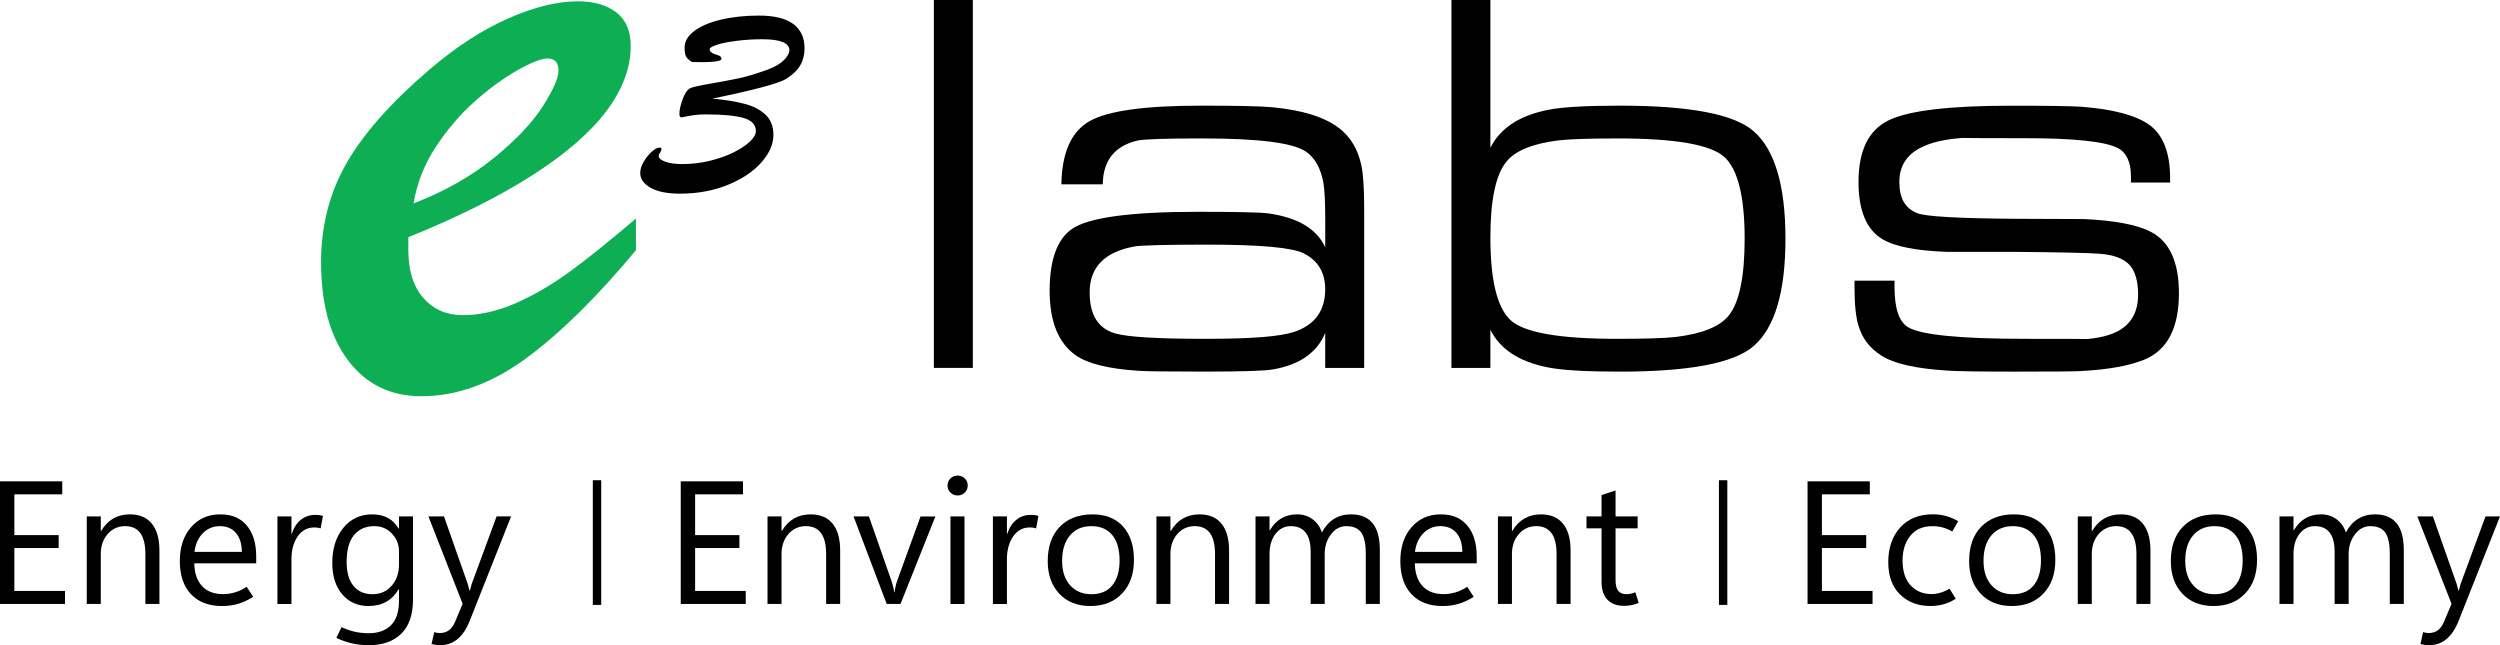 <svg xmlns="http://www.w3.org/2000/svg" id="Layer_2" viewBox="0 0 931.15 240.3"><defs><style>.cls-1,.cls-2{stroke-width:0px;}.cls-2{fill:#0eaf54;}</style></defs><g id="Layer_1-2"><path class="cls-1" d="m347.83,137.03V0h14.51v137.03h-14.51Z"></path><path class="cls-1" d="m395.32,68.66c.2-11.79,3.68-19.62,10.43-23.5,6.76-3.88,20.6-5.81,41.54-5.81,13.58,0,22.46.2,26.63.6,11.26,1.06,19.57,3.68,24.94,7.85,4.17,3.25,6.89,7.78,8.15,13.61.73,3.25,1.09,8.68,1.09,16.3v59.32h-14.51v-13.02c-3.05,7.35-9.57,11.89-19.57,13.61-3.12.53-11.63.79-25.54.79s-21.66-.1-24.44-.3c-11.13-.73-18.91-2.65-23.35-5.76-6.49-4.57-9.74-12.59-9.74-24.05s2.78-19.21,8.35-23.05c6.16-4.24,21.76-6.36,46.8-6.36,14.77,0,23.55.2,26.33.6,10.93,1.53,17.99,5.73,21.17,12.62v-10.14c0-6.69-.23-11.33-.69-13.91-.99-5.43-3.18-9.31-6.56-11.63-4.77-3.24-17.62-4.87-38.55-4.87-13.78,0-21.83.27-24.15.8-8.48,1.99-12.79,7.42-12.92,16.3h-15.4Zm54.65,22.46c-15.86,0-25.05.23-27.56.7-11.04,2.05-16.56,7.75-16.56,17.09,0,8.41,3.2,13.51,9.62,15.3,4.69,1.33,15.83,1.99,33.41,1.99s27.96-.86,33.11-2.58c7.73-2.58,11.6-7.88,11.6-15.9,0-6.16-2.64-10.6-7.93-13.32-4.23-2.19-16.13-3.28-35.69-3.28Z"></path><path class="cls-1" d="m540.6,137.03V0h14.51v55.05c3.64-7.29,10.76-11.99,21.36-14.11,5.17-1.06,14.14-1.59,26.93-1.59,25.97,0,42.56,3.18,49.78,9.54,7.88,6.89,11.83,20.24,11.83,40.04s-3.94,33.06-11.83,39.95c-7.29,6.36-23.91,9.54-49.88,9.54-12.65,0-21.6-.53-26.83-1.59-10.67-2.12-17.79-6.79-21.36-14.01v14.21h-14.51Zm61.86-85.46c-10.52,0-17.8.23-21.84.7-9.73,1.19-16.25,3.84-19.56,7.95-3.97,4.9-5.95,14.31-5.95,28.22,0,15.83,2.48,26.08,7.45,30.75,4.96,4.67,18.16,7.01,39.6,7.01,10.52,0,17.87-.23,22.04-.7,9.79-1.19,16.34-3.84,19.66-7.95,3.97-4.9,5.95-14.44,5.95-28.62,0-15.57-2.48-25.69-7.45-30.36-4.96-4.67-18.26-7.01-39.9-7.01Z"></path><path class="cls-1" d="m793.69,67.97v-2.19c0-5.37-1.62-8.91-4.87-10.63-4.7-2.45-16.33-3.68-34.88-3.68-23.85,0-29.85-.1-17.99-.3-8.41.13-14.87,1.23-19.38,3.28-6.1,2.65-9.14,7.09-9.14,13.32s2.22,9.84,6.66,11.63c3.18,1.26,15.5,1.95,36.96,2.09,8.41.07,16.83.1,25.24.1,11.33.53,19.54,2.09,24.64,4.67,7.09,3.58,10.63,11.23,10.63,22.95,0,13.05-4.37,21.33-13.12,24.84-5.63,2.25-13.51,3.64-23.65,4.17-2.98.13-11.03.2-24.15.2s-21.73-.13-25.44-.4c-11.66-.73-19.81-2.58-24.44-5.56-4.31-2.72-7.15-6.42-8.54-11.13-.99-3.11-1.49-7.88-1.49-14.31v-2.48h14.9v2.38c0,7.88,1.66,12.85,4.97,14.91,4.77,2.92,19.41,4.37,43.92,4.37,28.48,0,34.22.13,17.19.4,7.49-.13,13.15-1.19,16.99-3.18,5.1-2.72,7.65-7.25,7.65-13.61,0-5.23-1.11-8.99-3.33-11.28-2.22-2.29-5.88-3.63-10.98-4.02-4.37-.33-14.94-.56-31.7-.7h-25.04c-11.59-.4-19.67-1.99-24.24-4.77-5.9-3.58-8.84-10.67-8.84-21.26,0-11.59,3.69-19.23,11.08-22.9s22.61-5.51,45.66-5.51c13.65,0,22.46.13,26.43.4,11.73.93,20.07,3.15,25.04,6.66,5.23,3.71,7.85,10.37,7.85,19.97v1.59h-14.61Z"></path><path class="cls-2" d="m152.09,88.35v4.84c0,7.61,1.87,13.55,5.61,17.81,3.74,4.26,8.64,6.39,14.71,6.39s12.87-1.48,19.64-4.45c6.77-2.97,13.51-6.9,20.23-11.81,6.71-4.9,14.9-11.48,24.58-19.74v11.81c-14.58,17.55-28.26,31-41.03,40.35-12.77,9.35-25.74,14.03-38.9,14.03-11.48,0-20.58-4.45-27.29-13.35-6.71-8.9-10.06-21.1-10.06-36.58,0-13.55,3.16-25.84,9.48-36.87,6.32-11.03,16.64-22.67,30.97-34.93,9.8-8.39,19.55-14.71,29.22-18.97,9.68-4.26,18.32-6.39,25.93-6.39,6.06,0,10.87,1.39,14.42,4.16,3.55,2.78,5.32,6.94,5.32,12.48,0,8.13-3.03,16.23-9.1,24.29-6.07,8.07-15.32,16.06-27.77,24-12.45,7.93-27.77,15.58-45.96,22.93Zm1.94-12.58c11.61-4.51,21.55-10.13,29.8-16.84,8.26-6.71,14.35-13.13,18.29-19.26,3.93-6.13,5.9-10.61,5.9-13.45s-1.35-4.45-4.06-4.45c-2.32,0-6.1,1.49-11.32,4.45-5.23,2.97-10.52,6.84-15.87,11.61-5.36,4.77-10.16,10.39-14.42,16.84-4.26,6.45-7.03,13.48-8.32,21.1Z"></path><path class="cls-1" d="m257.76,23.1c-1.01-.59-1.73-1.24-2.15-1.94-.42-.7-.63-1.85-.63-3.46,0-2.24,1.17-4.26,3.51-6.08,2.34-1.82,5.64-3.24,9.91-4.27,4.27-1.03,9.04-1.55,14.32-1.55,5.63,0,9.86,1.03,12.69,3.09,2.83,2.06,4.25,5.1,4.25,9.12,0,2.38-.53,4.48-1.6,6.32-1.07,1.84-2.82,3.52-5.27,5.06-2.73,1.68-11.89,4.13-27.48,7.34,4.72.42,8.72,1.07,12.01,1.94,3.29.87,5.9,2.24,7.84,4.09,1.94,1.85,2.91,4.35,2.91,7.5,0,3.43-1.49,6.83-4.48,10.23-2.99,3.39-7.16,6.18-12.51,8.36-5.35,2.19-11.29,3.28-17.83,3.28-4.69,0-8.32-.73-10.91-2.18-2.59-1.45-3.88-3.29-3.88-5.53,0-1.29.42-2.67,1.26-4.12.84-1.45,1.84-2.7,2.99-3.75,1.15-1.05,2.13-1.57,2.94-1.57.49,0,.73.18.73.52,0,.24-.18.72-.52,1.42-.35.35-.52.73-.52,1.15,0,.84.81,1.56,2.44,2.15s3.71.89,6.27.89c3.5,0,6.89-.39,10.17-1.18,3.29-.79,6.23-1.82,8.84-3.09,2.6-1.28,4.67-2.63,6.19-4.06,1.52-1.43,2.28-2.74,2.28-3.93,0-2.41-1.55-4.05-4.64-4.93-3.09-.87-7.77-1.31-14.03-1.31-2.13,0-4.19.18-6.16.55-1.98.37-2.93.55-2.86.55-.52,0-.79-.44-.79-1.31,0-1.36.37-3.11,1.13-5.24.75-2.13,1.63-3.53,2.65-4.19.63-.42,3.07-1,7.32-1.73,4.25-.73,7.9-1.42,10.96-2.07,3.06-.65,6.7-1.74,10.93-3.28,2.66-1.01,4.65-2.19,5.98-3.54,1.33-1.35,1.99-2.56,1.99-3.64,0-2.73-3.37-4.09-10.12-4.09-3.29,0-6.48.2-9.6.6-3.11.4-5.55.89-7.31,1.47-1.77.58-2.65,1.13-2.65,1.65,0,.46.18.82.55,1.1.37.28.73.49,1.1.63.37.14.97.35,1.81.63.21.07.42.22.63.45.21.23.32.48.32.76,0,.98-3.65,1.38-10.96,1.21Z"></path><path class="cls-1" d="m24.21,224.95H0v-45.67h23.19v4.84H5.35v15.19h16.5v4.81H5.35v15.99h18.86v4.84Z"></path><path class="cls-1" d="m59.37,224.95h-5.22v-18.6c0-3.46-.63-6.06-1.89-7.79-1.26-1.73-3.16-2.6-5.68-2.6s-4.77.98-6.48,2.95c-1.71,1.96-2.56,4.44-2.56,7.44v18.6h-5.22v-32.61h5.22v5.41h.13c1.23-2.06,2.74-3.6,4.52-4.63,1.78-1.03,3.84-1.54,6.18-1.54,3.57,0,6.3,1.15,8.18,3.46,1.89,2.3,2.83,5.63,2.83,9.98v19.94Z"></path><path class="cls-1" d="m95.42,209.82h-23.06c.08,3.67,1.06,6.5,2.91,8.49,1.86,1.99,4.46,2.98,7.82,2.98,1.46,0,2.93-.22,4.41-.65,1.48-.43,2.94-1.13,4.38-2.09l2.42,3.73c-1.85,1.19-3.69,2.06-5.54,2.61-1.85.55-3.87.83-6.08.83-4.93,0-8.77-1.47-11.53-4.39-2.76-2.93-4.15-7.02-4.17-12.26-.02-5.24,1.36-9.47,4.16-12.68,2.79-3.21,6.42-4.81,10.88-4.81s7.54,1.39,9.89,4.16c2.35,2.77,3.52,6.61,3.52,11.51v2.58Zm-5.35-4.27c-.02-3.01-.75-5.37-2.2-7.05-1.44-1.69-3.43-2.53-5.96-2.53s-4.59.87-6.32,2.6c-1.73,1.73-2.79,4.06-3.17,6.99h17.64Z"></path><path class="cls-1" d="m119.4,196.8c-.4-.13-.76-.22-1.08-.27-.32-.05-.72-.08-1.21-.08-2.65,0-4.75,1.13-6.27,3.39-1.53,2.26-2.29,5.09-2.29,8.49v16.63h-5.22v-32.61h5.22v6.47h.13c.74-2.29,1.88-4.04,3.41-5.24,1.53-1.2,3.29-1.8,5.29-1.8.66,0,1.21.03,1.67.1.46.06.87.16,1.23.29l-.86,4.65Z"></path><path class="cls-1" d="m153.83,223.2c0,5.71-1.46,9.99-4.38,12.84-2.92,2.84-6.92,4.27-11.99,4.27-2.23,0-4.31-.21-6.23-.64-1.92-.43-3.9-1.12-5.94-2.07l1.91-4.01c1.7.79,3.36,1.36,4.98,1.72,1.62.36,3.36.54,5.21.54,3.48,0,6.22-.99,8.22-2.96,1.99-1.97,2.99-4.97,2.99-8.98v-4.43h-.13c-1.23,2.08-2.78,3.64-4.65,4.68-1.87,1.04-4.06,1.56-6.56,1.56-4.06,0-7.32-1.45-9.79-4.35-2.47-2.9-3.71-6.79-3.71-11.67,0-5.35,1.36-9.71,4.09-13.07s6.34-5.05,10.85-5.05c2.21,0,4.12.44,5.75,1.32,1.62.88,2.97,2.2,4.03,3.97h.13v-4.52h5.22v30.86Zm-5.22-12.99v-4.81c0-2.59-.88-4.81-2.63-6.66-1.75-1.85-3.93-2.77-6.55-2.77-3.21,0-5.73,1.1-7.56,3.31-1.84,2.21-2.76,5.56-2.76,10.06,0,3.87.85,6.83,2.55,8.89,1.7,2.06,4.04,3.09,7.04,3.09s5.31-1.04,7.15-3.12c1.84-2.08,2.76-4.74,2.76-7.99Z"></path><path class="cls-1" d="m190.36,192.34l-15.38,38.82c-1.21,3.06-2.73,5.35-4.55,6.86-1.83,1.52-3.97,2.28-6.43,2.28-.64,0-1.22-.04-1.75-.11-.53-.07-1.04-.18-1.53-.3l1.02-4.46c.38.13.74.22,1.07.27.33.05.65.08.97.08,1.4,0,2.56-.36,3.49-1.08.92-.72,1.66-1.74,2.21-3.06l2.83-6.75-12.74-32.55h5.8l8.82,25.1c.04.15.12.44.24.86s.26.97.43,1.62h.19c.06-.26.14-.58.24-.99.1-.4.23-.88.4-1.43l9.27-25.16h5.41Z"></path><path class="cls-1" d="m697.44,224.95h-24.2v-45.67h23.19v4.84h-17.84v15.19h16.5v4.81h-16.5v15.99h18.86v4.84Z"></path><path class="cls-1" d="m728.46,223.01c-1.51.93-3.01,1.62-4.52,2.05-1.51.43-3.15.65-4.94.65-4.59,0-8.35-1.42-11.29-4.27-2.94-2.84-4.41-6.88-4.41-12.1s1.48-9.6,4.44-12.87c2.96-3.27,7.03-4.91,12.21-4.91,1.68,0,3.28.2,4.79.61,1.52.4,3.05,1.06,4.6,1.97l-2.2,3.82c-1.21-.68-2.4-1.18-3.57-1.5-1.17-.32-2.44-.48-3.82-.48-3.59,0-6.34,1.2-8.25,3.6-1.91,2.4-2.87,5.45-2.87,9.14,0,4.08,1,7.19,3.01,9.33,2.01,2.14,4.6,3.22,7.79,3.22,1.04,0,2.13-.16,3.26-.49,1.14-.33,2.28-.84,3.42-1.54l2.32,3.76Z"></path><path class="cls-1" d="m749.29,225.72c-4.82,0-8.67-1.52-11.55-4.57-2.88-3.05-4.32-7.09-4.32-12.12,0-5.46,1.49-9.72,4.46-12.8,2.97-3.08,7.03-4.63,12.17-4.65,4.86-.02,8.66,1.48,11.39,4.49,2.73,3.02,4.09,7.17,4.09,12.45s-1.47,9.4-4.41,12.52c-2.94,3.12-6.88,4.68-11.83,4.68Zm.38-4.39c3.38,0,5.97-1.1,7.79-3.3,1.81-2.2,2.72-5.3,2.72-9.32s-.91-7.25-2.74-9.44c-1.83-2.2-4.42-3.3-7.77-3.3s-6.01,1.15-7.96,3.44c-1.95,2.29-2.93,5.44-2.93,9.43s.99,6.91,2.96,9.14c1.98,2.23,4.62,3.34,7.93,3.34Z"></path><path class="cls-1" d="m800.95,224.95h-5.22v-18.6c0-3.46-.63-6.06-1.9-7.79-1.26-1.73-3.16-2.6-5.68-2.6s-4.77.98-6.48,2.95c-1.71,1.96-2.56,4.44-2.56,7.44v18.6h-5.22v-32.61h5.22v5.41h.13c1.23-2.06,2.74-3.6,4.52-4.63,1.78-1.03,3.84-1.54,6.18-1.54,3.57,0,6.29,1.15,8.18,3.46,1.89,2.3,2.83,5.63,2.83,9.98v19.94Z"></path><path class="cls-1" d="m824.42,225.72c-4.82,0-8.67-1.52-11.55-4.57-2.88-3.05-4.32-7.09-4.32-12.12,0-5.46,1.49-9.72,4.46-12.8,2.97-3.08,7.03-4.63,12.17-4.65,4.86-.02,8.66,1.48,11.39,4.49,2.73,3.02,4.09,7.17,4.09,12.45s-1.47,9.4-4.41,12.52c-2.94,3.12-6.88,4.68-11.83,4.68Zm.38-4.39c3.38,0,5.97-1.1,7.79-3.3,1.81-2.2,2.72-5.3,2.72-9.32s-.91-7.25-2.74-9.44c-1.83-2.2-4.42-3.3-7.77-3.3s-6.01,1.15-7.96,3.44c-1.95,2.29-2.93,5.44-2.93,9.43s.99,6.91,2.96,9.14c1.98,2.23,4.62,3.34,7.93,3.34Z"></path><path class="cls-1" d="m895.32,224.95h-5.22v-18.73c0-3.61-.56-6.22-1.67-7.83-1.11-1.61-2.99-2.42-5.62-2.42-2.23,0-4.12,1.02-5.69,3.06-1.56,2.04-2.34,4.48-2.34,7.32v18.6h-5.22v-19.36c0-3.21-.62-5.61-1.85-7.21-1.23-1.6-3.09-2.41-5.57-2.41-2.29,0-4.18.96-5.67,2.88-1.49,1.92-2.23,4.42-2.23,7.5v18.6h-5.22v-32.61h5.22v5.16h.13c1.17-1.97,2.6-3.46,4.28-4.44,1.69-.99,3.63-1.48,5.84-1.48s4.17.62,5.83,1.86c1.66,1.24,2.79,2.87,3.41,4.89,1.21-2.25,2.72-3.94,4.52-5.06,1.8-1.12,3.91-1.69,6.31-1.69,3.59,0,6.28,1.1,8.07,3.31s2.69,5.53,2.69,9.97v20.1Z"></path><path class="cls-1" d="m931.15,192.34l-15.38,38.82c-1.21,3.06-2.73,5.35-4.55,6.86-1.83,1.52-3.97,2.28-6.43,2.28-.64,0-1.22-.04-1.75-.11s-1.04-.18-1.53-.3l1.02-4.46c.38.13.74.22,1.07.27s.65.08.97.08c1.4,0,2.56-.36,3.49-1.08.92-.72,1.66-1.74,2.21-3.06l2.83-6.75-12.74-32.55h5.8l8.82,25.1c.04.15.12.44.24.86s.26.97.43,1.62h.19c.06-.26.14-.58.24-.99s.23-.88.4-1.43l9.27-25.16h5.41Z"></path><path class="cls-1" d="m277.76,224.95h-24.21v-45.67h23.19v4.84h-17.84v15.19h16.5v4.81h-16.5v15.99h18.86v4.84Z"></path><path class="cls-1" d="m312.92,224.95h-5.22v-18.6c0-3.46-.63-6.06-1.89-7.79-1.26-1.73-3.16-2.6-5.68-2.6s-4.77.98-6.48,2.95c-1.71,1.96-2.56,4.44-2.56,7.44v18.6h-5.22v-32.61h5.22v5.41h.13c1.23-2.06,2.74-3.6,4.52-4.63s3.84-1.54,6.18-1.54c3.57,0,6.3,1.15,8.18,3.46,1.89,2.3,2.83,5.63,2.83,9.98v19.94Z"></path><path class="cls-1" d="m348.4,192.34l-13,32.61h-5.13l-12.36-32.61h5.73l8.28,23.7c.3.87.54,1.68.73,2.44.19.75.33,1.46.41,2.12h.13c.11-.83.24-1.61.41-2.34.17-.73.37-1.43.61-2.09l8.66-23.82h5.51Z"></path><path class="cls-1" d="m356.68,184.54c-1.06,0-1.95-.36-2.68-1.07-.72-.71-1.08-1.59-1.08-2.63s.36-1.92,1.08-2.63c.72-.71,1.61-1.07,2.68-1.07s1.95.36,2.68,1.07c.72.71,1.08,1.59,1.08,2.63s-.36,1.92-1.08,2.63c-.72.71-1.61,1.07-2.68,1.07Zm2.55,40.42h-5.22v-32.61h5.22v32.61Z"></path><path class="cls-1" d="m385.89,196.8c-.4-.13-.76-.22-1.08-.27-.32-.05-.72-.08-1.21-.08-2.65,0-4.75,1.13-6.27,3.39-1.53,2.26-2.29,5.09-2.29,8.49v16.63h-5.22v-32.61h5.22v6.47h.13c.74-2.29,1.88-4.04,3.41-5.24,1.53-1.2,3.29-1.8,5.29-1.8.66,0,1.21.03,1.67.1.46.06.87.16,1.23.29l-.86,4.65Z"></path><path class="cls-1" d="m406.11,225.72c-4.82,0-8.67-1.52-11.55-4.57-2.88-3.05-4.32-7.09-4.32-12.12,0-5.46,1.49-9.72,4.46-12.8,2.97-3.08,7.03-4.63,12.17-4.65,4.86-.02,8.66,1.48,11.39,4.49,2.73,3.02,4.09,7.17,4.09,12.45s-1.47,9.4-4.41,12.52-6.88,4.68-11.83,4.68Zm.38-4.39c3.38,0,5.97-1.1,7.79-3.3,1.82-2.2,2.72-5.3,2.72-9.32s-.91-7.25-2.74-9.44c-1.83-2.2-4.42-3.3-7.77-3.3s-6.01,1.15-7.96,3.44c-1.95,2.29-2.93,5.44-2.93,9.43s.99,6.91,2.96,9.14c1.97,2.23,4.62,3.34,7.93,3.34Z"></path><path class="cls-1" d="m457.77,224.95h-5.22v-18.6c0-3.46-.63-6.06-1.89-7.79-1.26-1.73-3.16-2.6-5.68-2.6s-4.77.98-6.48,2.95c-1.71,1.96-2.56,4.44-2.56,7.44v18.6h-5.22v-32.61h5.22v5.41h.13c1.23-2.06,2.74-3.6,4.52-4.63,1.78-1.03,3.84-1.54,6.18-1.54,3.57,0,6.3,1.15,8.18,3.46,1.89,2.3,2.83,5.63,2.83,9.98v19.94Z"></path><path class="cls-1" d="m513.92,224.95h-5.22v-18.73c0-3.61-.56-6.22-1.67-7.83-1.12-1.61-2.99-2.42-5.62-2.42-2.23,0-4.12,1.02-5.68,3.06-1.56,2.04-2.34,4.48-2.34,7.32v18.6h-5.22v-19.36c0-3.21-.62-5.61-1.85-7.21-1.23-1.6-3.09-2.41-5.57-2.41-2.29,0-4.18.96-5.67,2.88-1.49,1.92-2.23,4.42-2.23,7.5v18.6h-5.22v-32.61h5.22v5.16h.13c1.17-1.97,2.6-3.46,4.28-4.44,1.69-.99,3.64-1.48,5.84-1.48s4.17.62,5.83,1.86c1.66,1.24,2.79,2.87,3.41,4.89,1.21-2.25,2.72-3.94,4.52-5.06,1.8-1.12,3.91-1.69,6.31-1.69,3.59,0,6.28,1.1,8.07,3.31,1.79,2.21,2.69,5.53,2.69,9.97v20.1Z"></path><path class="cls-1" d="m550.01,209.82h-23.06c.09,3.67,1.06,6.5,2.91,8.49,1.86,1.99,4.47,2.98,7.82,2.98,1.46,0,2.93-.22,4.41-.65,1.48-.43,2.93-1.13,4.38-2.09l2.42,3.73c-1.85,1.19-3.7,2.06-5.54,2.61-1.85.55-3.87.83-6.08.83-4.93,0-8.77-1.47-11.53-4.39-2.76-2.93-4.15-7.02-4.17-12.26-.02-5.24,1.36-9.47,4.16-12.68s6.42-4.81,10.88-4.81,7.54,1.39,9.89,4.16c2.34,2.77,3.52,6.61,3.52,11.51v2.58Zm-5.35-4.27c-.02-3.01-.75-5.37-2.2-7.05-1.44-1.69-3.43-2.53-5.96-2.53s-4.59.87-6.32,2.6c-1.73,1.73-2.79,4.06-3.17,6.99h17.64Z"></path><path class="cls-1" d="m584.98,224.95h-5.22v-18.6c0-3.46-.63-6.06-1.9-7.79-1.26-1.73-3.16-2.6-5.68-2.6s-4.77.98-6.48,2.95c-1.71,1.96-2.56,4.44-2.56,7.44v18.6h-5.22v-32.61h5.22v5.41h.13c1.23-2.06,2.74-3.6,4.52-4.63,1.78-1.03,3.84-1.54,6.18-1.54,3.57,0,6.29,1.15,8.18,3.46,1.89,2.3,2.83,5.63,2.83,9.98v19.94Z"></path><path class="cls-1" d="m610.36,224.57c-.89.36-1.77.63-2.63.81-.86.18-1.83.27-2.91.27-2.59,0-4.62-.76-6.1-2.28-1.48-1.52-2.21-3.76-2.21-6.74v-19.84h-5.6v-4.46h5.6v-7.96l5.22-1.69v9.65h8.22v4.46h-8.22v19.24c0,1.87.33,3.22,1,4.04.67.83,1.67,1.24,3.01,1.24.64,0,1.25-.07,1.85-.22.59-.15,1.09-.32,1.5-.51l1.27,3.98Z"></path><rect class="cls-1" x="220.8" y="178.87" width="3.13" height="46.44"></rect><rect class="cls-1" x="640.23" y="178.87" width="3.13" height="46.44"></rect></g></svg>